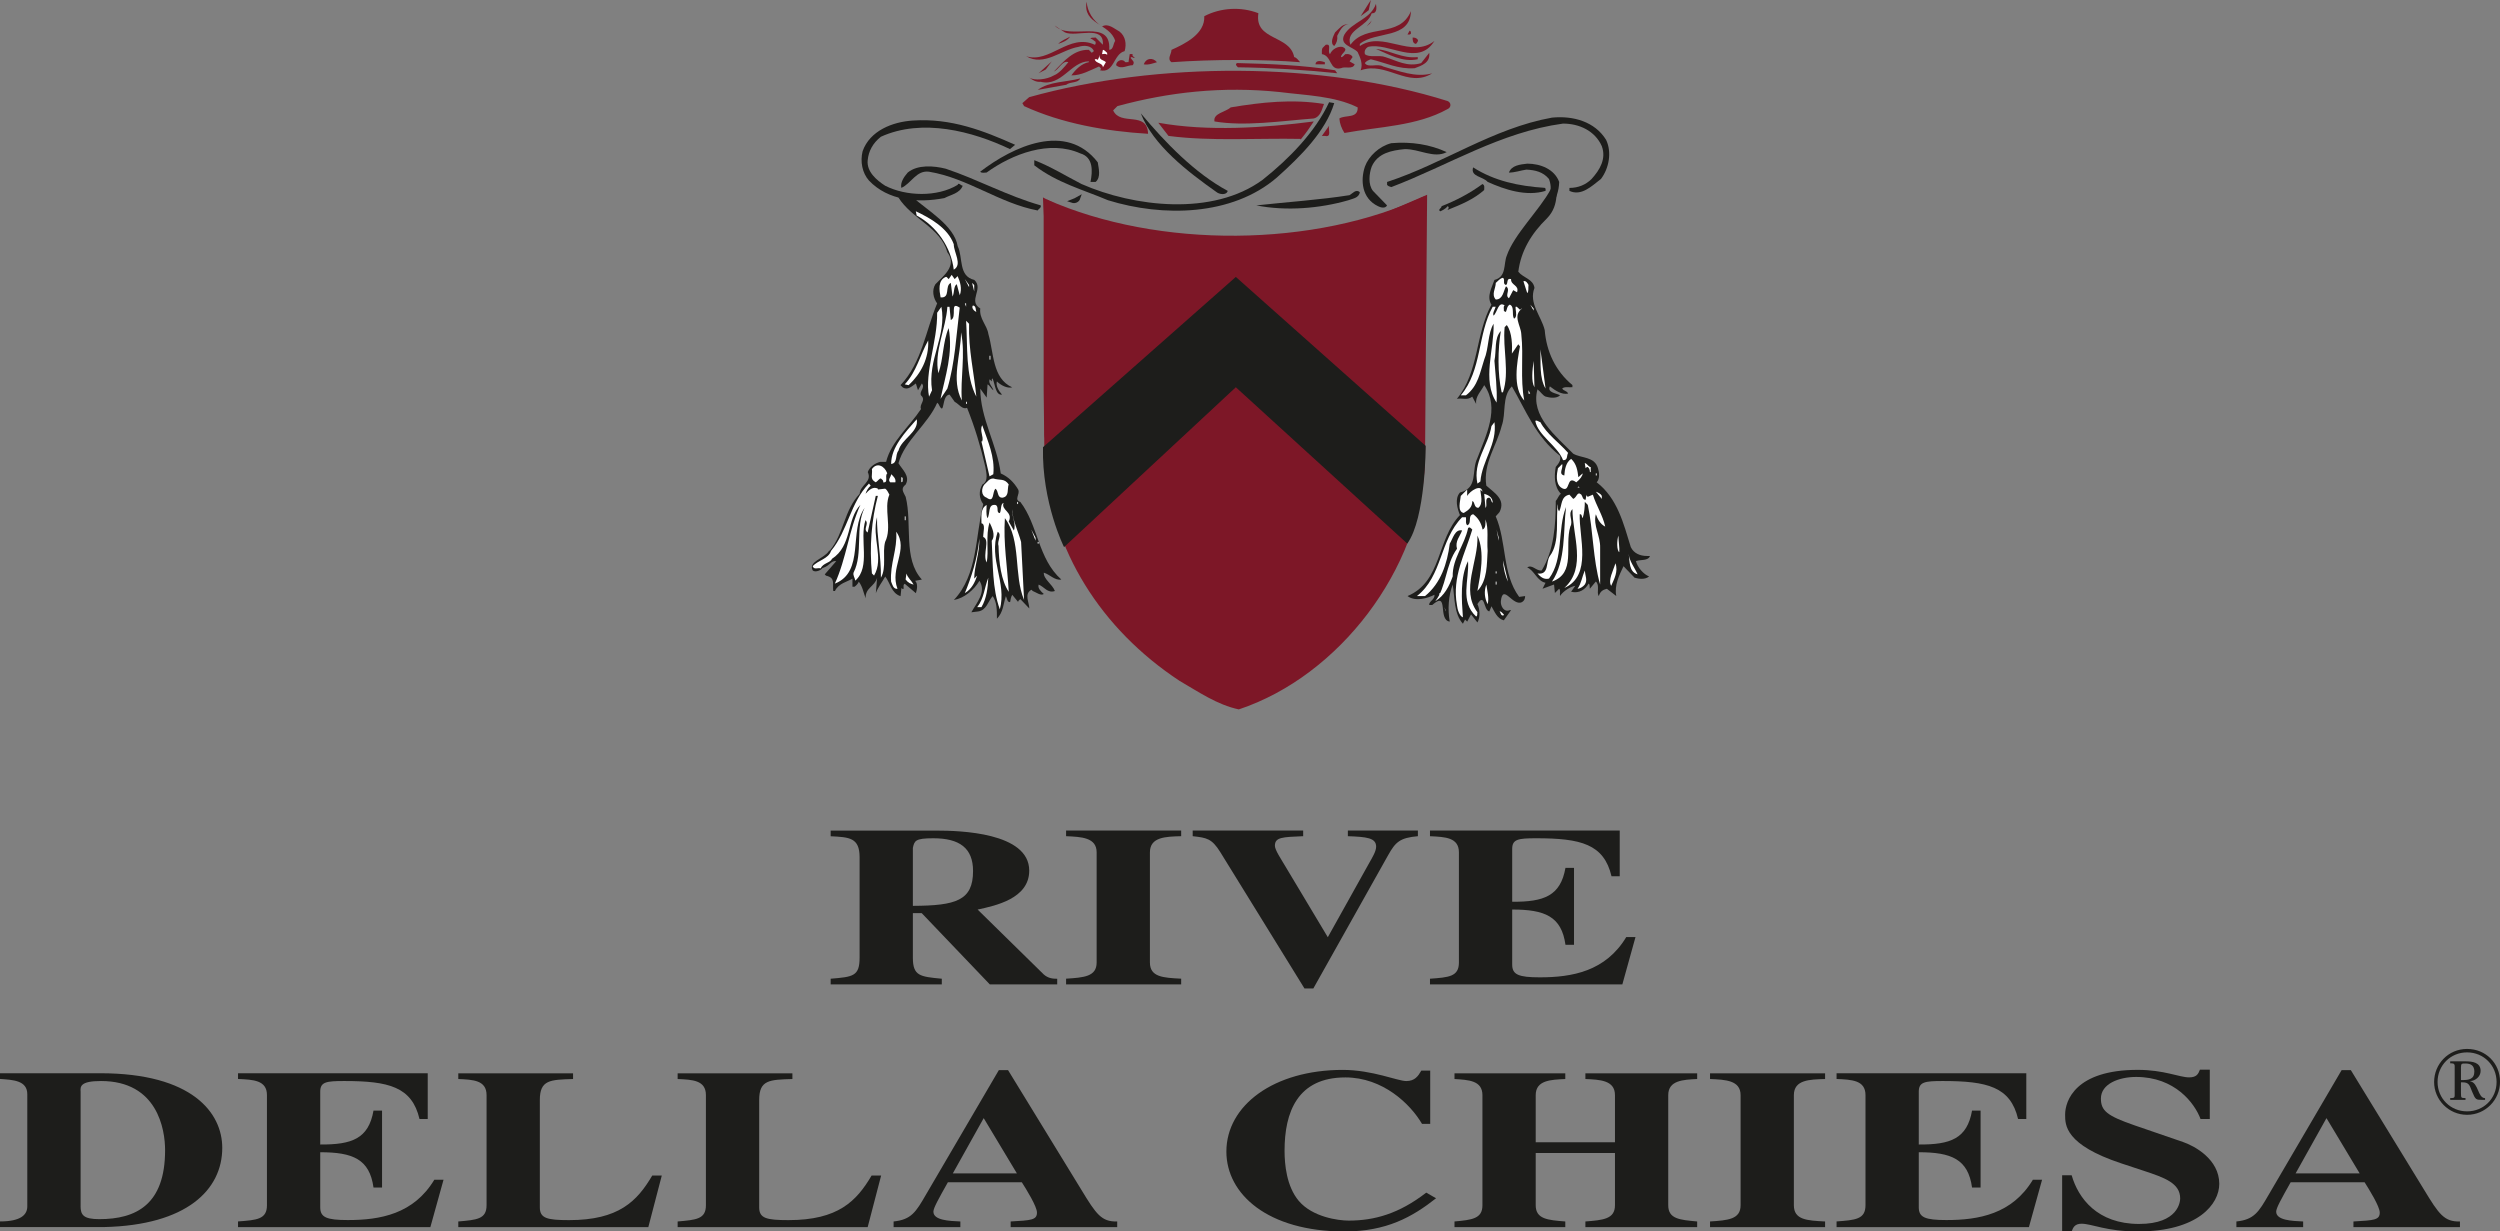 <?xml version="1.0" encoding="UTF-8"?><svg id="Livello_1" xmlns="http://www.w3.org/2000/svg" viewBox="0 0 687.94 338.87"><rect x="0" y="0" width="687.94" height="338.87" fill="#808080" stroke="none"/><defs><style>.cls-1,.cls-2{fill:#fff;}.cls-3{fill:#1d1d1b;}.cls-4{fill:#7d1727;}.cls-2{stroke:#fec700;stroke-width:.58px;}.cls-5{fill:#fec700;stroke:#1d1d1b;stroke-width:.96px;}</style></defs><path class="cls-3" d="m426.69,52.14c-2.93,5.51-10.06,12.35-12.06,18.21-.94,2.23,0,5.86-3.4,6.68-.7,2.11-2.23,4.57-.82,6.8-4.45,8.09-3.4,18.53-9.5,25.91,1.76-.24,2.82.47,4.22-.59l1.06,1.99c-.24-2.11,1.41-3.51,2.23-5.16,4.45,6.33.35,14.07-1.87,20.05-1.76,3.52.35,8.21-4.81,9.5-1.53,1.76-.7,4.45,0,6.21-6.45,6.69-4.92,18.29-14.42,22.28,2.11,1.64,5.63.58,7.39-.35.23,1.29-1.64,1.88-1.41,2.81h.82c4.69-4.1,1.4,4.11,4.81,4.57-.59-3.4-.35-7.15.82-10.2.59,3.75.35,8.09,2.81,10.79l.59-1.17.59.58,1.05-1.99,1.76,2.23c.82-1.41.7-3.64,0-5.05,2.11-3.4,1.64,1.76,3.28,2l.59-1.41c.82,1.41,1.52,3.4,3.4,3.87l1.99-2.81h-.35c-1.53.7-2.58-1.06-2.46-2.47.58-5.04,3.28,1.64,5.86.24.59-.36.82-.94.82-1.64l-1.64.23c-4.69-6.33-3.4-15.13-6.45-22.16l1.05-1.18c1.76-3.51-1.41-5.27-3.64-7.27-.94-6.1,2.82-10.9,4.22-16.41,1.29-3.52,0-8.09,2.81-10.91,3.87,6.57,6.45,13.72,13.25,19.11.35,1.29-.47,2.23-1.17,3.05-.46,2.46-.46,5.51,1.41,7.39-.71.59-.82,1.29-1.41,1.99,0,6.45-.46,13.6-3.87,19.11-1.53.24-2.58-1.76-3.99-.82,1.99.82,2.7,3.75,5.04,4.22l-.82,1.64,3.17-1.17.23,2.34,1.17-1.17c.47.47.12,1.29.24,1.99.94-1.41,2.93-2.58,4.22-2.81l-1.17,1.64c2.23.59,3.99-.7,4.8-2.23.47.23.24.94.36,1.41l1.64-1.99c1.18,1.05.12,3.05.82,3.99.47-1.53,1.41-1.76,2.23-1.99l2.58,1.99c-.58-2.93.82-5.74,1.99-8.21l3.05,3.17c1.17.35,2.93.58,3.99-.35-1.52-.58-3.17-2.46-3.63-4.22,1.29-.47,3.4,0,3.87-1.41h-.83c-1.87,0-3.63-.7-4.45-2.46-2-6.45-3.64-13.37-9.38-17.82.94-.94.7-2.82.35-3.87-.94-3.28-4.57-2.69-6.8-3.99-4.69-4.81-11.84-10.32-9.85-17.71.82.59,1.41,1.64,2.23,1.99,1.17.35,3.05.59,3.99-.35-.94-.59-3.63-.7-2.81-2.46,1.52,1.18,3.28,2.35,5.04,1.99-.35-.82-1.29-.7-1.64-1.41.7-.59,1.88-.24,2.81-.35v-.59c-4.69-3.87-7.15-9.26-7.62-15.12-.94-3.87-4.46-7.38-2.82-11.61-.35-2.46-3.04-2.7-4.45-4.45.7-5.63,3.52-10.44,7.86-14.66,3.93-4.03,1.95-8.56,3.4-10.08l-2.36,2.07Z"/><path class="cls-3" d="m247.2,54.31c3.75,5.98,11.61,8.3,13.49,15.1,2.81,3.75-1.17,6.56-3.28,8.79-1.06,1.64-.59,3.87.47,5.28-3.17,7.62-4.22,16.29-10.08,22.51l.59.59c1.41.94,2.58-.35,3.63-1.06l.59,1.88,1.06-1.88c1.05,1.17-.82,2.23-.23,3.29,1.52,1.29-.59,2.46,0,3.75-3.17,4.81-8.21,8.91-9.61,14.54h-1.64c-1.41.35-2.93,1.4-3.4,2.81,1.29,2.7-2.11,3.52-2.23,5.98-4.34,4.57-4.29,10.86-8.16,15.55l-.28.16c-1.29,2.11-5.86,2.93-4.46,5.39.71.59,2.26-.06,2.61-.64l.88-.36c1.17-.59,1.79-1.8,2.96-1.57l-3.16,3.64.35.35c2.58.59,1.76,1.99,1.99,4.22h.47c.94-2.11,3.52-2.58,4.81-3.4v2.23h.58c.47-.35.94-.82,1.17-1.4,1.06,1.4,1.29,3.05,1.88,4.57-.12-2.93,2.46-3.17,3.16-5.63l-.35,4.22c.58-1.64,1.76-3.05,2.58-4.57,1.41,1.76,1.64,4.57,4.22,5.4l.23-2.23c.24.12.35.36.59.24.12-.47-.23-1.17.35-1.41l3.05,2.58c.35-1.05.59-2.7-.23-3.4l1.88-.35c-5.28-5.75-2.58-15.25-4.46-22.75-.59-1.29-1.52-2.23,0-3.4,1.29-2.35-.94-4.1-1.99-5.86,1.76-6.33,8.09-10.67,10.67-16.65l.35.35c1.88,3.87.7-2.46,3.05-2.58l1.41,1.99c1.17.58,2.11,2.23,3.4,1.64,2.11,5.27,3.75,10.67,5.04,16.3.23,1.52.94,3.87-.82,4.81-1.05,1.76-.94,3.87.24,5.39-2.23,9.03-1.52,19.46-8.09,26.38,2.82-.47,5.51-2.7,7.04-5.28,1.99,3.05-.82,6.1-2.23,8.67l1.88-.23c2.35-.35,2.7-2.82,3.99-4.22,1.17,1.64,1.17,3.87,1.17,6.21,1.76-1.76,1.76-4.1,2.46-6.21.35.58.35,1.76,1.17,1.64.12-.71.23-1.41.59-2l1.64,2c-.12-.36.35-.59.59-.82l2.46,2.58c0-1.64-1.52-3.99.59-5.16l.35.35c.94.35,2.23,1.41,3.05.82-.82-.71-1.76-1.64-1.41-2.58,1.52.59,2.46,2.46,4.46,1.76-.7-1.87-3.17-3.28-3.05-5.04,1.64.47,3.05,2.23,4.81,1.88-6.45-5.75-6.33-14.89-11.26-21.34-1.87-.59,0-2.11-.59-3.4-1.17-1.99-2.7-3.52-4.81-4.45-1.06-8.09-5.63-15.13-5.63-23.33.58.82,1.17,1.64,1.76,2.46l.24-3.63c.59.23.94,1.17,1.64,1.64-.35-1.06-1.52-1.99-1.06-3.05l.59.59c0-.35-.12-.71.23-.82.7,1.76.82,4.69,2.58,4.45-.94-1.05-1.76-2.46-1.41-3.64,1.06,1.05,2.81,1.99,4.22,1.64-5.51-2.46-5.04-9.5-6.56-14.66-.35-2.46-2.58-4.22-2.23-7.04-3.52-2.11,1.05-5.39-1.64-7.86-4.46-1.05-3.05-6.21-4.57-9.26-.94-5.75-8.45-9.94-12.32-13.46"/><polygon class="cls-4" points="374.42 4.45 377.23 0 376.64 2.81 374.42 4.45"/><path class="cls-4" d="m303.25,7.27c1.76-.94,3.28.59,4.81,1.41,1.64,1.29,1.99,3.4,1.41,5.39-3.16.82-2.81,6.22-6.8,5.27.12-.11.35-.23.23-.58l-.47-.47c-2.46,1.05-4.81,2.46-7.62,2.46,1.17-1.64,2.81-3.28,4.81-3.64v-.23c-4.92,0-7.5,7.04-13.25,5.63-1.29.12-2.23-.47-3.17-1.18,1.41.94,4.81.59,6.8-.58,1.52-.59,2.93-2.35,3.99-3.64-1.64-.59-2.58,1.99-3.99,2.58,2.81-2.93,5.51-6.1,9.61-5.98l.82.82.58-.47c-.7-1.64-2.81-1.64-4.22-1.17-4.81.82-9.5,5.51-14.42,2.58,6.45,2.11,11.84-6.45,18.88-3.16.35-.12.23-.59.23-.82-.47-.23-.82-.82-1.41-.82.12-.47.94-.24,1.41-.35l1.99,1.99c.47-5.63-7.39-1.99-10.44-3.4l-2.81-1.88c4.1,4.34,15.59-2.34,15.01,6.68,1.17,0,1.06-1.64,1.64-2.46-1.41-4.81-9.03-4.46-7.86-10.79.24,2.81,1.76,5.28,4.22,6.8Z"/><path class="cls-4" d="m377.47,3.64c-1.17,3.75-7.38,4.57-5.86,8.68,4.34-5.98,13.48-1.64,16.65-9.26-.24,7.86-9.73,5.39-14.07,9.03v.59c6.33-4.34,14.19,3.63,20.52-1.41-4.46,7.27-12.55.23-18.29,1.64-.71.47-1.06,1.17-.83,1.99,1.18,1.06,3.87.12,5.63.82,3.05.94,6.1,2.82,9.85,1.64l2.22-2.81c.35,2.7-2.11,3.52-3.99,4.22-4.46.35-8.09-1.52-12.08-2.46-.59.23-1.29.47-1.64,1.05.83,1.41,3.52,0,5.04.94,4.22,1.17,8.91,3.17,13.49,1.88-6.68,4.22-12.66-3.4-19.7-.82.7-1.76-.11-3.52-.82-5.04-1.41-1.53-5.16-1.88-3.64-4.81,2.11-3.52,7.15-4.1,8.68-8.44.12.7.47,2.7-1.17,2.58Z"/><path class="cls-4" d="m346.28,3.64c-1.17,7.62,8.68,5.86,9.85,12.07.7.12,1.17.94,1.64,1.41-9.97-.82-23.92-.82-35.41,0-1.29-.94,0-2.23,0-3.4,3.63-1.64,9.26-4.34,9.03-9.26,4.45-2.34,10.08-2.7,14.89-.82Z"/><polygon class="cls-4" points="376.06 7.27 377.47 5.63 377 6.45 376.06 7.27"/><path class="cls-4" d="m371.02,6.68c-1.64.12-2.34,1.88-3.05,3.17.12,1.06-.12,1.99-.82,2.81-1.29-.82-.24-2.7.23-3.75,1.17-1.05,1.99-2.34,3.63-2.23Z"/><path class="cls-4" d="m388.25,9.26c-.24.35-.59.23-.94.23l.59-1.06c.35.12.35.47.35.82Z"/><path class="cls-4" d="m294.46,10.08c-.7,1.06-2.11,1.64-3.28,1.99.94-.94,2.23-1.4,3.28-1.99Z"/><path class="cls-4" d="m390.13,10.91c.23.47-.24.82-.47,1.17-.94-.11-.94-1.06-.94-1.75.58,0,1.05.11,1.41.58Z"/><path class="cls-4" d="m390.13,15.71v.59c-4.23.94-8.09-1.41-11.49-2.82,3.99.35,7.15,2.7,11.49,2.23Z"/><path class="cls-1" d="m304.66,14.54v.58c-.35-.47-.94-.23-1.41-.23l.24-1.17c.47,0,.82.59,1.17.82Z"/><path class="cls-4" d="m311.69,14.89c-.24.47.23.7.59,1.06-.47.12-.94-.59-1.17,0,.47.7,1.29,1.05.59,1.99-1.52,0-3.16,1.29-4.57,0,0-1.06,1.41-1.88,2.34-1.06.12.47.71.12,1.06.23l.35-2.23h.82Z"/><path class="cls-1" d="m304.31,17.12l-.82,1.41c0-1.29-2.11-1.06-2.23-2.23.23,0,.7-.12.82.23l.59-1.41c-.47,1.41,1.17,1.41,1.64,1.99Z"/><path class="cls-4" d="m318.37,17.12c-.94.24-2.23.82-3.63.59.7-1.88,2.58-1.88,3.63-.59Z"/><polygon class="cls-4" points="285.78 20.17 289.42 16.88 287.78 19.11 285.78 20.17"/><path class="cls-4" d="m364.57,17.12v.59h-2.58c.12-1.41,1.88-.82,2.58-.59Z"/><path class="cls-4" d="m367.38,19.34l.59.82c-8.91-.94-18.06-1.52-27.32-1.64-.23-.24-.94-.82-.23-1.17,9.15.23,18.29.59,26.97,1.99Z"/><path class="cls-4" d="m398.33,27.79c1.06.47,1.06,1.76,0,2.23-8.44,4.69-18.76,4.81-28.37,6.57-.82-1.29-1.29-2.58-1.4-3.99,1.64-1.06,5.16.12,5.04-3.05-6.45-3.17-14.07-3.28-21.45-4.22-15.71-1.64-30.48,0-44.67,3.87l-1.17,1.17c1.99,4.45,9.38,0,9.61,6.45-11.61-.7-23.68-2.82-34.12-7.62l-.47-.82,1.87-1.64c35.29-9.85,80.43-9.85,115.13,1.06Z"/><path class="cls-4" d="m297.27,21.57c-.7,1.41-2.7.82-3.87,1.76l-7.85,1.41c3.16-2.35,7.85-2.11,11.72-3.17Z"/><path class="cls-4" d="m364.33,28.61c-.59,1.52-.94,3.52-2.81,3.99-9.03.7-18.99,2.23-27.32.82-.47-2.23,3.05-2.58,4.46-3.87,8.44-1.41,17-2.35,25.68-.94Z"/><path class="cls-3" d="m367.15,28.37c-2.34,7.74-9.26,14.66-15.83,20.52-12.31,10.55-31.3,10.9-46.43,6.21-6.92-2.93-14.07-4.81-20.28-9.61v-1.41c4.57,1.76,8.68,4.34,13.01,6.56,14.42,6.33,36.11,8.91,49.83-1.17,7.38-5.86,14.54-13.25,18.29-21.34l1.41.24Z"/><path class="cls-3" d="m337.84,52.53c-.35,1.29-2.34.94-3.05.35-7.97-5.63-17.47-12.9-20.87-21.69,6.68,7.97,14.77,16.41,23.92,21.34Z"/><path class="cls-3" d="m441.95,38.46c1.64,3.4.82,7.86-1.41,10.79-2.58,2-5.39,4.8-8.67,3.28v-.82c2.35,0,4.45-.82,6.1-2.46,2.23-2.46,4.1-5.51,2.81-9.03-1.87-4.22-6.21-6.21-10.67-6.21-17.24,2.35-31.54,11.49-47.25,17.47-.47-.12-.82-.23-1.17-.59v-.82c15.47-5.04,29.07-14.77,45.37-17.7,5.98-.59,11.84,1.17,14.89,6.1Z"/><path class="cls-3" d="m279.33,39.86l-1.41,1.17c-10.32-4.92-24.15-8.56-35.52-3.4-2.23,1.76-3.4,3.99-3.63,6.45-.35,3.16,2.46,5.51,4.81,7.03,5.75,2.93,14.3,3.17,19.93-.23.24-.82.94.23,1.41.23-.82,2.11-3.28,2.46-5.04,3.4-7.39,1.41-15.48.71-20.75-4.81-1.88-2.11-2.46-5.27-1.76-8.09,1.99-5.63,8.21-8.09,13.84-8.44,10.55-.7,19.46,2.81,28.14,6.68Z"/><path class="cls-4" d="m357.77,38.22c-11.73-.24-24.62.71-36.23-.82l-2.81-3.63c13.6,2.46,29.19,1.41,42.79-.35-1.19,1.8-1.95,2.96-3.59,4.95l-.16-.15Z"/><path class="cls-4" d="m364.57,37.4h-.82l2-2.81c-.35.94.82,3.28-1.17,2.81Z"/><path class="cls-3" d="m302.08,44.67c.23,1.64.94,4.1-.59,5.39h-1.41c.59-2.93.82-6.8-2.81-7.85-8.44-3.75-18.64.12-25.79,5.27-.59,0-1.29.24-1.76-.23,9.03-6.92,23.68-13.83,32.36-2.58Z"/><path class="cls-3" d="m398.1,41.86c-3.51,1.87-7.62-.94-11.61-.82-3.52.35-7.39,1.05-9.03,4.81-.7,1.87-1.05,4.92.35,6.68l3.87,3.99c-.47.94-1.76.59-2.46.23-4.45-2.11-4.92-7.04-3.63-10.9,1.06-2.93,3.99-5.63,7.27-6.45,5.51-.47,10.67.35,15.24,2.46Z"/><path class="cls-3" d="m429.05,50.06c-.23,9.85-12.19,14.77-13.01,24.51l-.58.47c-1.76-4.34,1.76-7.86,3.75-11.49,3.16-4.45,9.26-8.32,7.03-14.3-1.64-1.99-3.87-2.46-6.21-2.58-1.64.24-3.17.82-4.81.82.71-1.99,3.05-2.23,5.04-2.46,3.64,0,7.5,1.52,8.79,5.04Z"/><path class="cls-3" d="m286.37,56.51c.23.7-.59.94-.82,1.41-10.55-1.99-19.23-8.91-29.9-10.67-3.52-.47-4.92,3.28-7.62,4.45-.35-1.41.71-3.05,1.76-4.22,2.7-2.23,7.15-1.88,10.44-1.06,8.79,2.93,17,7.5,26.15,10.09Z"/><path class="cls-3" d="m425.07,51.7c.35.12.23.59.23.82-5.28,1.64-11.26-.35-15.94-2.47-1.29-1.52-4.81-1.4-3.99-3.99,5.86,3.75,12.54,5.16,19.7,5.63Z"/><path class="cls-3" d="m408.42,52.29c-2.93,2.58-6.33,3.98-9.85,5.39-.82.47.7-.58-.24-.94-.59.82-1.52,1.17-1.99,1.41-.83-.47.35-.82.35-1.41,3.87-1.52,7.74-3.52,11.25-6.1.7.35.47,1.05.47,1.64Z"/><path class="cls-3" d="m374.19,52.88c-.24,1.64-2,1.76-3.17,2.23-7.74,2.23-17,3.05-25.32,1.41,8.56-.94,17.58-1.53,25.68-2.82.82-.47,1.76-1.76,2.82-.82Z"/><path class="cls-5" d="m296.8,54.52c-.24.71-1.06,1.06-1.76.82.59-.23,1.17-.47,1.76-.82Z"/><path class="cls-1" d="m262.45,67.18c0,2.35,2.46,5.63,0,7.03-.7-6.1-4.69-11.96-10.2-14.89l-.24-1.18c3.99,1.88,8.79,4.58,10.43,9.03Z"/><path class="cls-1" d="m263.51,75.97c.7,1.52,1.29,3.52.59,5.28l-.82-3.05c-.94.58-.59,2.34-1.17,3.4l-.47-3.75c-1.76.82,0,4.22-2.81,3.99-.35-1.88-.82-4.69,1.41-5.63.35-.11.47.35.82.59l.82-1.17.82,1.17.82-.82Z"/><path class="cls-1" d="m414.4,78.43c.7-.35,0-1.99,1.41-1.64-.12,1.76,2.34,1.64,1.64,3.64l-1.05-.59-1.17,2.23c-1.29-.82.59-2.34-.82-3.28-.7,1.29-.82,3.63-2.81,3.63-1.29-1.4,0-3.05,0-4.57.58-.47,1.17-1.29,1.99-1.41.71.58-.23,1.64.82,1.99Z"/><polygon class="cls-1" points="266.67 79.02 265.5 76.8 266.67 78.43 266.67 79.02"/><path class="cls-1" d="m420.61,78.43c-.12.82.12,1.76-.35,2.23l-1.05-3.28c.7-.24,1.17.58,1.41,1.05Z"/><polygon class="cls-1" points="268.08 80.2 267.49 77.85 268.08 78.43 268.08 80.2"/><polygon class="cls-1" points="265.85 84.42 265.5 83.48 265.85 83.48 265.85 84.42"/><path class="cls-1" d="m414.04,84.06c-.47.35-.12.94-.23,1.41.11.12.23.35.58.35.35-.71.24-1.53,1.06-2,1.4.59.47,2.7,1.17,3.87,1.64-.7-.94-5.16,1.64-2.46.24-.12.36-.35.59-.35-2.7,1.99-.35,4.69-.23,7.04.7,6.33-.36,12.19.82,18.29-3.28-3.52-2-10.44-1.18-14.89l-.47-.59-1.76,2.58c.12-2,.12-5.87-1.4-7.86l-.59.58c-.58,6.1,1.41,12.31-.47,17.94h-.35c-1.17-5.16-1.06-11.84-.23-16.88-1.88,1.99-1.17,5.4-1.76,8.2.24,3.52.82,7.86.59,11.49-4.1-6.1-.59-14.77-.82-21.69-1.64,2.7-1.29,6.8-2.58,9.85-1.17,3.52-1.64,7.27-5.04,9.85h-1.41c5.86-6.92,4.57-16.76,8.79-24.39h.82c-.23.82-.94,1.76-.58,2.46,1.05-.93,1.29-4.1,3.04-2.81Z"/><polygon class="cls-1" points="422.02 85.47 421.08 83.83 422.02 84.88 422.02 85.47"/><path class="cls-1" d="m264.09,84.65c-.94,7.5-1.29,15.24-3.4,22.28l-1.88,2.82c1.29-6.21,3.52-12.55,2.23-19.47-1.64,3.87-1.41,8.44-2.81,12.43-1.29-5.86,2.11-12.43,2.46-18.29h.59l.35,3.64c1.88-.71-.47-5.39,2.46-3.4Z"/><path class="cls-1" d="m268.66,85.82c-.7-.24-1.41-1.18-.94-1.76.94.12.7,1.17.94,1.76Z"/><path class="cls-1" d="m256.47,107.4l-.82,1.76c-1.29-6.8,2.34-15.12,2.23-23.1l1.17-1.64c1.52,8.09-3.87,14.42-2.58,22.98Z"/><path class="cls-1" d="m414.63,87.23c.47,1.53-.59,2.23-1.64,2.46,0-1.29,1.75-.94,1.05-2.46h.59Z"/><path class="cls-1" d="m423.07,87.7l1.41,4.57-1.41-4.57Z"/><path class="cls-1" d="m266.67,89.1c-.23,7.04,1.41,13.72,1.99,20.05-3.05-5.86-2.35-13.72-2.81-20.87l.82.82Z"/><path class="cls-1" d="m270.07,90.04l1.06,5.86-1.06-5.86Z"/><path class="cls-1" d="m264.68,110.21c-3.05-5.75-.23-12.55-.23-18.76,1.29,6.1-.24,12.66.23,18.76Z"/><path class="cls-1" d="m250.02,105.99l-1.05-.23c3.28-3.52,4.22-8.09,6.45-12.08.23,4.92-1.99,9.14-5.39,12.31Z"/><path class="cls-1" d="m425.3,106.93c-1.76-3.05-1.29-7.03-1.41-10.79l1.41,10.79Z"/><rect class="cls-1" x="272.3" y="97.9" width=".23" height="1.06"/><path class="cls-1" d="m422.25,106.58c-.94-1.64-.59-4.69-.23-7.27l.23,7.27Z"/><path class="cls-1" d="m425.89,100.36l1.41,3.17-1.41-3.17Z"/><path class="cls-1" d="m428.47,102.71l1.4,1.88-1.4-1.88Z"/><path class="cls-4" d="m287.19,59.33v48.42l.23,19.11c1.88,24.51,15.48,46.2,37.17,60.5,5.27,3.05,10.32,6.57,16.3,7.85,27.79-9.26,49.94-38.69,51.23-67.76l.59-73.86-28.62,12.31-28.23,2.53-26.06-1.81-22.8-12.3.18,5.02Z"/><path class="cls-4" d="m392.12,53.93c-30.25,14.3-73.39,14.54-104.11.94l-.59,64.95.59,3.05,1.53,15.39,4.1,11.11c7.04,19.35,26.85,37.75,45.84,44.79,20.87-5.51,39.51-25.79,46.78-45.61l4.61-13.54.43-13.19c.71-22.51.94-46.07.82-67.88Z"/><polygon class="cls-1" points="420.61 108.33 420.61 107.4 421.08 108.33 420.61 108.33"/><rect class="cls-1" x="265.85" y="110.56" width=".23" height=".58"/><path class="cls-1" d="m247.21,124.04c-.94,1.17-.12,3.4-1.99,3.64,0-4.69,3.87-8.68,7.04-12.31.7,3.51-4.22,5.39-5.04,8.68Z"/><path class="cls-1" d="m431.52,124.63c-.47.59,0,2.11-1.41,2-1.41-3.87-6.92-6.8-7.63-10.79.36-.35.94.23,1.41.35,1.64,3.16,5.27,5.74,7.62,8.44Z"/><path class="cls-1" d="m407.37,132.49l-.82.58c-1.29-5.98,2.93-10.32,3.87-15.83l.82-1.06c.82,5.98-3.4,10.55-3.87,16.3Z"/><path class="cls-1" d="m273.35,130.49l-1.06.59-2.23-9.62h.23c.47-1.29-.82-2.93,0-4.45,1.52,4.34,3.52,8.68,3.05,13.48Z"/><path class="cls-1" d="m434.33,131.31l1.18-1.05c0,.7-.82,1.76-1.76,2.46-2.93-2.23-1.41,3.4-4.22,1.41-1.52-1.17-1.17-3.64-.82-5.28l1.17-1.17c.35,1.17-1.17,2.81.58,3.16.12-1.76.47-3.63,1.88-4.57,1.53,1.41,1.76,3.28,1.99,5.04Z"/><path class="cls-1" d="m437.5,128.5h.23v1.41h-.23c0-.47-.12-1.05-.59-1.41-.35,0-.47.23-.59.35l-.23-1.41c.47,0,.82.7,1.41,1.05Z"/><path class="cls-1" d="m244.16,130.26c-.82.7.47,2.7-1.17,2.46.23-.47-.23-.71-.59-1.06-.47,0-.82.71-1.41,1.06-1.76-.94-.82-1.99-1.06-3.64,1.41-1.99,3.52-.82,4.22,1.17Z"/><path class="cls-1" d="m246.39,132.72h-1.41c-.82-.71.23-1.41.23-2.23.59.47,1.41,1.29,1.17,2.23Z"/><rect class="cls-1" x="439.13" y="130.26" width=".24" height=".58"/><path class="cls-1" d="m248.38,132.49l-.35.23v-1.41c.59,0,.24.82.35,1.17Z"/><path class="cls-1" d="m277.57,133.31c-.47,1.17.24,3.28-1.64,3.63-1.64.12-1.06-1.76-1.99-2.46-.94.82-.23,4.1-2.46,2.46-1.64-.58-1.41-2.7-.59-3.63.94-.82,1.29-1.64,2.46-1.64,1.76.59,3.05-.12,4.22,1.64Z"/><rect class="cls-1" x="273.94" y="133.31" width=".35" height=".58"/><polygon class="cls-1" points="434.1 134.13 434.33 133.89 434.68 134.13 434.1 134.13"/><path class="cls-1" d="m407.95,135.3l-.58-.58c0,1.29.94,3.87-.59,5.04-1.29-.12-.82-1.64-1.64-1.88,0,1.64-.94,2.46-2.35,3.28-1.87-.35-.94-3.28-.82-4.69l1.76-1.76v1.76c.82-1.4,3.87-3.4,4.22-1.17Z"/><path class="cls-1" d="m440.78,136.47v.82l-1.64-1.99c.59.24,1.29.47,1.64,1.17Z"/><path class="cls-1" d="m410.76,138.35c-.59-.35-.23-1.05-.94-1.4-1.52,0-.35,2.11-1.05,2.81l-.35-3.87c1.29.35,2.34,1.05,2.34,2.46Z"/><path class="cls-1" d="m436.32,137.53l.24-1.41c0,.35.23.47.35.59l1.41-.59c.94,3.05,2.7,5.63,3.4,8.79-1.41-.7-2.11-2.11-2.58-3.4-.82,3.16,1.29,5.86,1.18,9.26v10.08c-2-6.92-1.88-14.77-3.4-21.92l-.82-.82c0,1.29-.12,3.05-.58,4.46-.35-.35-.12-1.17-.82-1.06-.24,6.21,3.52,16.88-4.23,20.28,6.22-5.63,2.23-14.42,2.23-21.69-1.41,1.41.35,3.17-.59,4.81-1.64,5.39,1.64,12.78-5.04,15.13,3.87-5.75,3.05-13.84,3.87-20.52-2.46,6.22-.59,14.19-4.69,19.69-1.41.36-2.34-.47-3.17-1.4,3.29.47,2.23-3.17,3.4-4.81,2.93-3.87,1.52-10.43,2.22-14.3.12.58-.23,1.4.35,1.99.82-1.52.35-4.1,2.82-4.57l1.05,1.17c1.06-.47,1.06-2.23,2.23-1.17.35.47.35,1.41,1.17,1.41Z"/><path class="cls-2" d="m237.71,136.71l-.59,1.41.59-1.41Z"/><path class="cls-1" d="m276.17,138.35c-.82,2.11,2.7,2.47,1.41,5.16l1.41,2.46c.7-1.64-.59-3.87-.47-5.86.12,3.17,1.64,5.98,2.46,9.03l.82,15.95c-2.93-7.03-.7-16.3-5.28-22.51-.47,6.8.71,13.6,1.06,20.28-2.11-3.16-2.7-8.09-2.81-12.66-.47-1.4,1.06-3.05-.23-3.87-2.58,7.51,2.58,13.96.59,21.34-2.11-5.75-1.88-12.43-2.23-18.87,1.17-1.53,0-3.75-.59-5.04-1.17,3.63-.12,7.97-.82,11.02-1.17-2.34,1.06-6.21-.94-7.03,0-1.41.7-3.52-.47-3.75,0-1.76-.35-4.1,1.41-5.04,0,1.17-.23,2.58.24,3.64.82-1.17,0-3.99,2.23-3.64,1.06.47,0,2.11,1.17,2.23.47-.82.12-2.58,1.06-2.82Z"/><path class="cls-1" d="m432.92,138.35c0,.36.12.71-.23.94v-.94h.23Z"/><rect class="cls-1" x="279.92" y="138.11" width=".23" height=".59"/><path class="cls-1" d="m443.59,138.93l1.99,3.99-1.99-3.99Z"/><path class="cls-1" d="m407.95,145.73c.94-.35.82-1.76.82-2.82.94,2.7.35,5.51.59,8.68-.24,3.63,0,8.09-2.81,11.02.82-4.57,2.11-10.55,0-15.24.35,7.15-4.69,14.89,0,21.1-.12.35.12.94-.35,1.18-4.57-4.23-1.87-9.97-2.23-15.24-2.23,4.45-1.76,10.67-1.41,15.47-.94-.35-1.52-2.11-1.64-3.4-1.41-7.74,2.23-14.07,4.22-20.75-.35-.35-.82-.94-1.17-.35-.94,4.57-4.34,8.33-4.22,13.25-.94,2.58-2.23,5.28-4.8,6.8,3.05-3.75,2.81-10.08,5.98-14.42-.58-2.11.82-3.4,1.41-5.04-1.99-.47-2.58,2.35-3.4,3.63-.7,5.51-2.46,10.9-6.8,14.42h-2.23c7.04-5.51,6.21-15.36,12.43-21.69h1.06c.12.82-.23,1.64.35,2.22,1.41-.58,0-2.7,1.64-3.05,1.41,1.06,2.23,2.46,2.58,4.22Z"/><polygon class="cls-1" points="270.54 143.51 270.31 142.57 270.54 142.57 270.54 143.51"/><polygon class="cls-1" points="284.96 148.78 283.79 145.73 284.96 147.96 284.96 148.78"/><polygon class="cls-1" points="412.41 148.78 411.82 145.73 412.41 147.96 412.41 148.78"/><path class="cls-1" d="m282.15,147.14l2.23,7.03-2.23-7.03Z"/><path class="cls-1" d="m445.59,151.95c-.71-.47-.71-3.16-.24-4.57,0,1.52.35,3.28.24,4.57Z"/><path class="cls-1" d="m268.08,159.21l.82-.82c-.59,1.76-1.52,3.75-3.4,4.81,1.76-4.22,3.52-9.61,3.99-15.01.12,3.99-1.41,7.62-1.41,11.02Z"/><rect class="cls-1" x="285.55" y="149.13" width=".24" height=".47"/><path class="cls-1" d="m450.63,158.05c-2.46-.71-2.11-3.52-2.46-5.63.24,2.11,1.64,3.75,2.46,5.63Z"/><path class="cls-1" d="m414.98,160.04c-.82-1.64-1.29-3.75-1.41-5.86l1.41,5.86Z"/><path class="cls-1" d="m443.36,161.21c-.94-1.53.59-4.22,1.17-6.21.82,2.23-.35,4.34-1.17,6.21Z"/><path class="cls-1" d="m436.09,160.86c-.58.71-1.29,1.06-1.99,1.17,1.05-1.53,1.29-3.4,1.99-5.04.12,1.41.82,2.7,0,3.87Z"/><rect class="cls-1" x="411.58" y="157.23" width=".23" height=".58"/><path class="cls-1" d="m270.07,167.07h-1.17c1.87-2.34,1.99-5.39,3.05-8.09-.12,2.81-.47,5.74-1.88,8.09Z"/><rect class="cls-1" x="411.58" y="160.04" width=".23" height=".82"/><path class="cls-1" d="m409.36,166.25c-.82-1.64-1.06-3.51-.35-5.39.24,1.76.82,3.75.35,5.39Z"/><rect class="cls-1" x="396.11" y="163.2" width=".24" height=".47"/><polygon class="cls-1" points="397.75 168.24 397.51 167.07 397.75 167.89 397.75 168.24"/><path class="cls-1" d="m413.81,169.06v.24c-.82.35-.82-.71-1.17-1.06.58,0,.82.59,1.17.82Z"/><path class="cls-4" d="m363.99,13.13c-.35.47-.24,1.17-.24,1.76,2.82.47,2,4.69,5.27,3.87,1.18-.59,3.17.47,3.76-1.05l-1.41-.82.82-1.17c-.23-.7-1.17-.94-1.99-.82-.35.23-.59.82-1.18.82-.12-1.06,2.47-1.99.36-2.81-1.17-.23-2.81.58-3.4,1.99-.82-.82.59-2.93-1.17-2.58"/><path class="cls-1" d="m225.87,156.4c-.82-.24-1.88.47-2.23-.59,1.41-1.64,4.34-1.99,5.04-4.22,4.69-5.63,5.27-13.25,10.44-18.53l.47.59c-.7.59-1.17,1.41-1.41,2.23.94-1.06,2.11-2.11,3.4-1.41v.23l1.99-.23c.59.35.82,1.06,1.17,1.64-1.64,3.87.82,9.03-1.17,13.01-.82,3.05.47,7.03-1.17,9.85.12-5.75-1.17-11.49-1.06-16.65-1.52,5.51,1.99,11.37-.82,16.06l-.59-.59c-.7-7.27-.12-14.77,1.64-21.34h-.58l-2.23,10.08c-1.41-.94.47-2.23-.59-3.4-1.76,5.28,1.52,12.78-2.81,16.65-.12-.82-.7-1.41-.47-2.23,2.7-5.28.35-12.55,3.05-17.82-4.46,6.33.12,17.59-8.21,20.87,3.17-6.91,3.87-14.77,7.04-21.69-3.87,3.99-2.23,11.26-7.86,14.89-.35,1.05-2.45,1.13-3.05,2.58Z"/><rect class="cls-1" x="248.97" y="142.1" width=".23" height="1.05"/><path class="cls-1" d="m246.97,162.03c-1.17.12-1.41-1.17-1.76-1.99-.35-4.92,1.76-8.8,1.41-13.72,3.52,4.92-1.88,9.97.35,15.71Z"/><path class="cls-1" d="m251.43,160.86c-.82-.12-1.64-.58-2.23-1.4l.23-1.64c.35,1.18,1.41,1.99,1.99,3.05Z"/><path class="cls-3" d="m290.92,270.88h-18.55l-18.73-19.6h-2.44v12.28c0,5.01,1.99,5.2,7.96,5.76v1.57h-30.58v-1.57c6.15-.5,7.96-.69,7.96-5.76v-27.68c0-5.38-2.81-5.51-7.96-5.76v-1.56h29.13c6.33,0,25.51.5,25.51,11.02,0,7.71-9.32,9.65-14.2,10.71l18.19,17.85c1.27,1.13,2.62,1.19,3.71,1.19v1.57Zm-39.72-21.61c11.85-.06,16.56-1.44,16.56-9.58,0-6.32-3.71-9.02-10.95-9.02-4.98,0-5.16.69-5.61,2.63v15.97Z"/><path class="cls-3" d="m325.03,270.88h-31.67v-1.57c4.89-.31,8.41-.56,8.41-4.45v-30.31c0-4.13-4.25-4.26-8.41-4.45v-1.56h31.67v1.56c-4.25.12-8.6.19-8.6,4.45v30.31c0,4.01,3.62,4.2,8.6,4.45v1.57Z"/><path class="cls-3" d="m390.17,230.1c-4.98.44-6.15,1.63-8.14,5.14l-20.63,36.76h-2.44l-23.16-37.51c-2.35-3.76-3.71-3.95-7.6-4.39v-1.56h30.4v1.56c-5.7.25-7.78.25-7.78,2.63,0,1.19,1.81,3.82,2.71,5.38l11.85,19.79,11.49-20.6c.82-1.44,1.81-3.07,1.81-4.32,0-2.44-2.62-2.69-7.78-2.88v-1.56h19.27v1.56Z"/><path class="cls-3" d="m393.51,228.54h52.2v12.59h-2.26c-2.08-8.89-8.5-10.46-20.72-10.46-4.98,0-6.61.25-6.61,2.94v14.53c8.69.06,13.3-1.57,14.66-9.33h2.35v21.17h-2.35c-1.09-7.83-5.7-9.7-14.66-9.7v15.15c0,2.76,1.72,3.51,7.6,3.51,8.87,0,18.1-1.63,23.79-11.08h2.54l-3.62,13.03h-52.93v-1.57c5.16-.37,7.96-.56,7.96-4.45v-30.31c0-4.13-3.8-4.26-7.96-4.45v-1.56Z"/><path class="cls-3" d="m0,336.11c5.7,0,7.51-1.82,7.51-4.14v-30.87c0-3.82-3.98-3.95-7.51-4.2v-1.57h27.59c25.33,0,33.57,10.9,33.57,20.54,0,11.52-9.77,21.29-32.57,21.79H0v-1.56Zm22.17-4.26c0,2.5.81,3.63,5.16,3.63,10.13,0,18.1-4.01,18.1-18.97,0-5.7-2.08-19.04-17.64-19.04-5.79,0-5.7,1.56-5.61,2.94v31.44Z"/><path class="cls-3" d="m65.5,295.34h52.2v12.59h-2.26c-2.08-8.89-8.5-10.46-20.72-10.46-4.98,0-6.6.25-6.6,2.94v14.53c8.68.06,13.3-1.57,14.66-9.33h2.35v21.17h-2.35c-1.09-7.83-5.7-9.71-14.66-9.71v15.15c0,2.76,1.72,3.51,7.6,3.51,8.87,0,18.09-1.63,23.79-11.09h2.54l-3.62,13.03h-52.93v-1.56c5.16-.38,7.96-.57,7.96-4.45v-30.31c0-4.13-3.8-4.26-7.96-4.44v-1.57Z"/><path class="cls-3" d="m178.41,337.68h-52.3v-1.56c5.07-.44,7.78-.63,7.78-4.45v-30.31c0-4.13-3.71-4.26-7.78-4.44v-1.57h31.58v1.57c-6.33.19-9.14.25-9.14,5.76v29.56c0,3.01,1.99,3.51,8.05,3.51,13.66,0,18.73-5.2,22.89-12.28h2.62l-3.71,14.22Z"/><path class="cls-3" d="m238.76,337.68h-52.29v-1.56c5.07-.44,7.78-.63,7.78-4.45v-30.31c0-4.13-3.71-4.26-7.78-4.44v-1.57h31.58v1.57c-6.33.19-9.14.25-9.14,5.76v29.56c0,3.01,1.99,3.51,8.05,3.51,13.66,0,18.73-5.2,22.89-12.28h2.62l-3.71,14.22Z"/><path class="cls-3" d="m307.43,337.68h-29.32v-1.56c5.61-.32,7.24-.38,7.24-2.45,0-1.69-2.89-6.32-4.16-8.33h-20.36c-2.53,4.51-3.98,7.07-3.98,8.08,0,2.38,4.34,2.57,7.42,2.7v1.56h-18.37v-1.56c4.88-.5,6.15-2.63,8.87-7.33l20.09-34.32h2.53l20.18,32.94c4.07,6.71,5.52,8.83,9.86,8.71v1.56Zm-27.6-14.78l-9.14-15.22-8.5,15.22h17.64Z"/><path class="cls-3" d="m395.19,329.72c-6.6,5.2-13.66,9.15-25.24,9.15-21.08,0-32.48-10.27-32.48-21.98,0-12.71,13.03-22.48,32.03-22.48,8.14,0,15.11,3.07,17.46,3.07s3.26-1.32,4.16-2.88h2.44v14.66h-2.26c-3.17-5.45-10.77-12.78-21.08-12.78-13.21,0-16.74,9.58-16.74,20.17,0,3.76.54,9.77,3.89,13.78,3.8,4.51,10.95,5.45,13.75,5.45,7.06,0,13.84-1.88,21.35-7.7l2.71,1.56Z"/><path class="cls-3" d="m467.02,337.68h-30.76v-1.56c4.8-.38,8.14-.63,8.14-4.45v-14.4h-21.81v14.4c0,3.82,3.35,4.07,8.14,4.45v1.56h-30.49v-1.56c4.8-.44,7.69-.75,7.69-4.45v-30.31c0-4.07-3.89-4.19-7.69-4.44v-1.57h30.49v1.57c-3.98.19-8.14.31-8.14,4.44v12.97h21.81v-12.97c0-4.13-4.16-4.26-8.14-4.44v-1.57h30.76v1.57c-3.89.19-7.96.37-7.96,4.44v30.31c0,3.76,3.17,4.01,7.96,4.45v1.56Z"/><path class="cls-3" d="m502.22,337.68h-31.66v-1.56c4.88-.32,8.41-.57,8.41-4.45v-30.31c0-4.13-4.25-4.26-8.41-4.44v-1.57h31.66v1.57c-4.25.12-8.59.19-8.59,4.44v30.31c0,4.01,3.62,4.2,8.59,4.45v1.56Z"/><path class="cls-3" d="m505.38,295.34h52.21v12.59h-2.26c-2.08-8.89-8.5-10.46-20.72-10.46-4.98,0-6.61.25-6.61,2.94v14.53c8.69.06,13.3-1.57,14.66-9.33h2.35v21.17h-2.35c-1.08-7.83-5.7-9.71-14.66-9.71v15.15c0,2.76,1.72,3.51,7.6,3.51,8.87,0,18.1-1.63,23.8-11.09h2.53l-3.62,13.03h-52.93v-1.56c5.16-.38,7.96-.57,7.96-4.45v-30.31c0-4.13-3.8-4.26-7.96-4.44v-1.57Z"/><path class="cls-3" d="m605.54,307.93c-1.63-4.38-7.06-11.58-17.74-11.58-4.7,0-9.68,1.88-9.68,5.95,0,3.38,1.72,4.76,9.32,7.39l13.3,4.57c3.08,1.06,9.95,4.7,9.95,11.52,0,5.51-5.79,13.09-22.44,13.09-8.59,0-12.66-2.13-15.47-2.13-1.9,0-2.35,1.13-2.71,2.13h-2.62v-15.47h2.62c1.81,6.32,7.06,13.4,18.55,13.4,10.86,0,11.31-6.2,11.31-7.02,0-4.2-4.25-5.7-10.13-7.64l-6.06-2c-15.47-5.13-15.47-10.52-15.47-13.4,0-3.82,2.81-12.34,19.99-12.34,7.24,0,11.49,2.07,14.12,2.07,2.08,0,2.54-.94,2.99-2.13h2.71v13.59h-2.53Z"/><path class="cls-3" d="m676.92,337.68h-29.31v-1.56c5.61-.32,7.24-.38,7.24-2.45,0-1.69-2.9-6.32-4.16-8.33h-20.36c-2.53,4.51-3.98,7.07-3.98,8.08,0,2.38,4.34,2.57,7.42,2.7v1.56h-18.37v-1.56c4.89-.5,6.15-2.63,8.87-7.33l20.09-34.32h2.53l20.17,32.94c4.07,6.71,5.52,8.83,9.86,8.71v1.56Zm-27.59-14.78l-9.14-15.22-8.5,15.22h17.64Z"/><path class="cls-3" d="m287.01,123.06l53.06-46.86,52.25,46.49s0,19.91-5.07,26.89l-47.18-43.02-47.27,43.99s-6.15-12.3-5.79-27.5Z"/><path class="cls-3" d="m669.81,297.76c0-4.99,3.93-9.12,9.07-9.12s9.07,3.96,9.07,8.99-4.01,9.14-9.07,9.14-9.07-4.13-9.07-9.02Zm17.19-.03c0-4.53-3.53-8.14-8.12-8.14s-8.12,3.61-8.12,8.14,3.56,8.09,8.12,8.09,8.12-3.53,8.12-8.09Zm-9.8,3.01c0,1.53.07,1.35,1.25,1.43v.48h-4.21v-.48c.88,0,1.23,0,1.23-.77v-8.14c-.08-.73-.63-.65-1.23-.65v-.55h4.23c1.8,0,4.14.25,4.14,2.63,0,1.56-1.41,2.71-2.86,2.81v.05c2.3.4,2.05,4.63,4.08,4.63v.48h-.7c-1.8,0-1.93,0-2.88-2.3-.65-1.58-.75-2.53-2.6-2.53h-.45v2.93Zm.4-3.53c1.68,0,3.28-.2,3.28-2.33,0-1.63-.93-2.23-2.43-2.23-1.05,0-1.25,0-1.25,1.1v3.46h.4Z"/></svg>